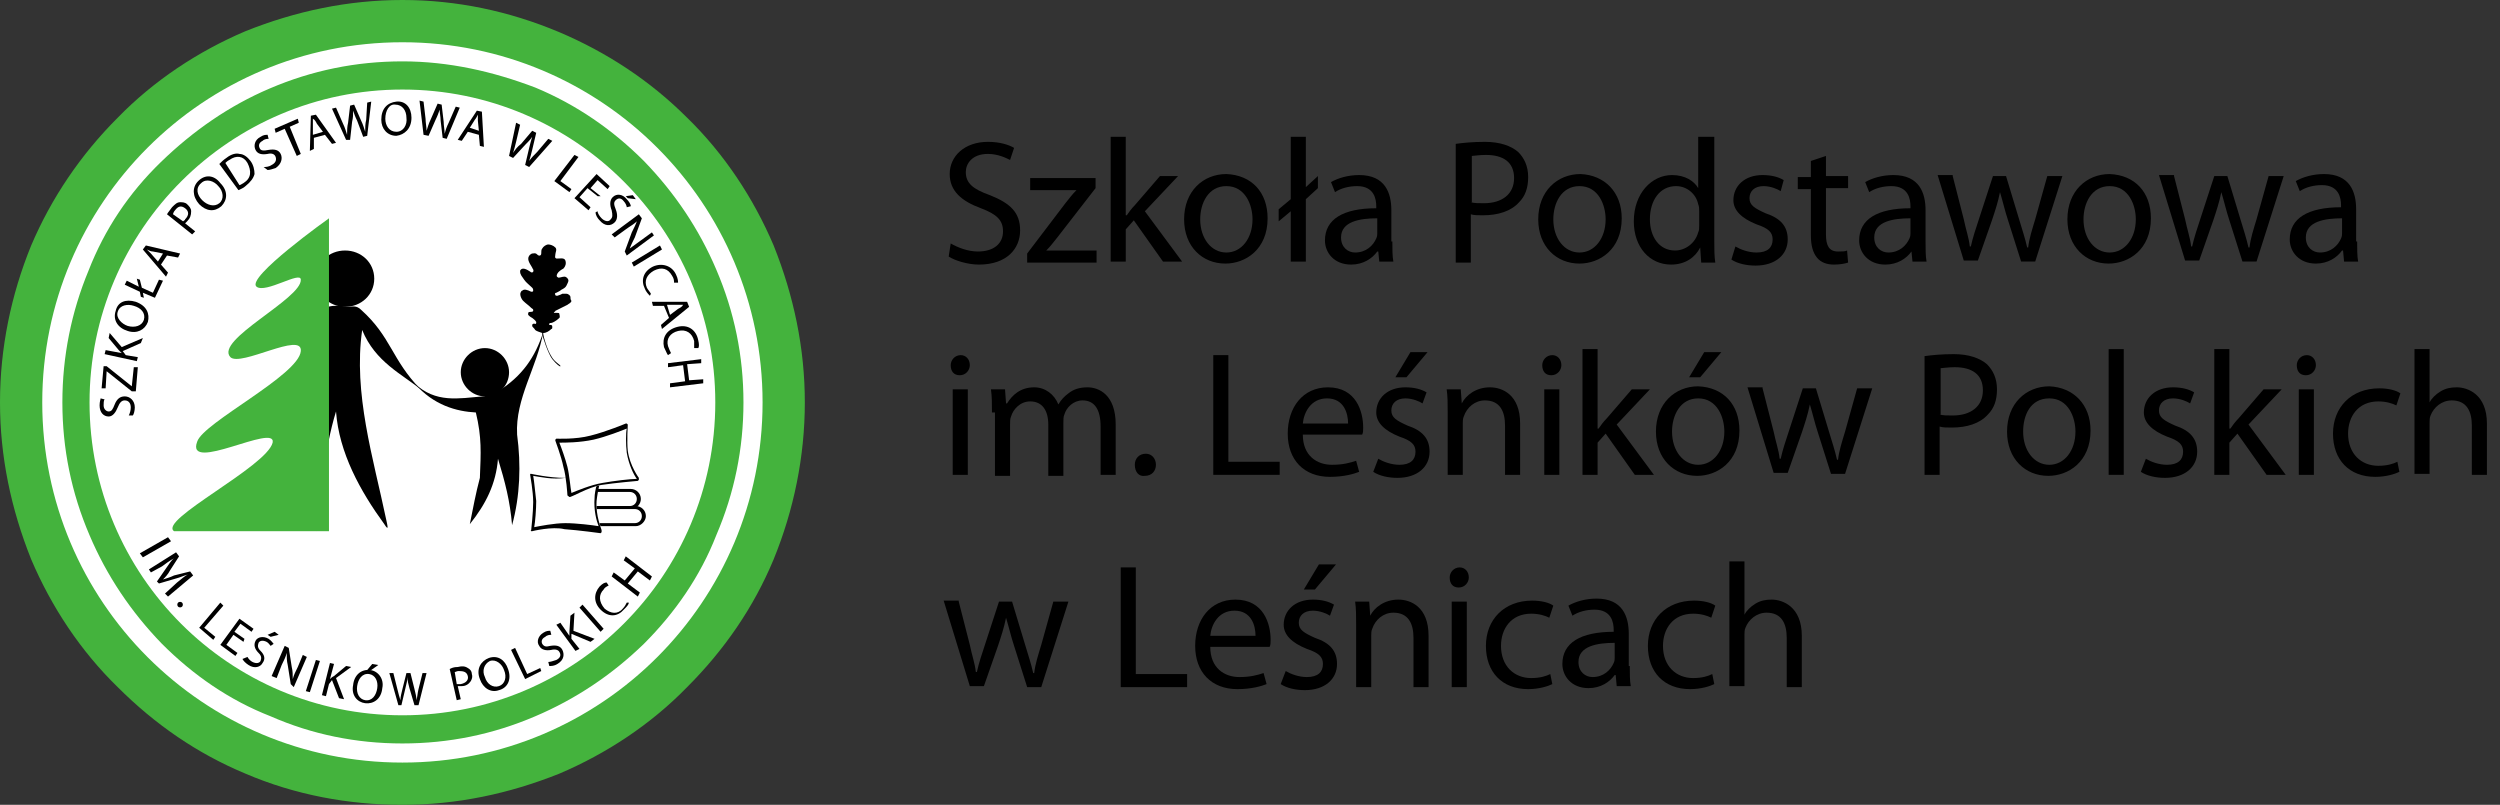 <?xml version="1.0" encoding="utf-8"?>
<!-- Generator: Adobe Illustrator 24.2.0, SVG Export Plug-In . SVG Version: 6.00 Build 0)  -->
<!DOCTYPE svg PUBLIC "-//W3C//DTD SVG 1.1//EN" "http://www.w3.org/Graphics/SVG/1.1/DTD/svg11.dtd">
<svg version="1.1" id="Warstwa_1" xmlns:x="http://ns.adobe.com/Extensibility/1.0/" xmlns:i="http://ns.adobe.com/AdobeIllustrator/10.0/" xmlns:graph="http://ns.adobe.com/Graphs/1.0/"
	 xmlns="http://www.w3.org/2000/svg" xmlns:xlink="http://www.w3.org/1999/xlink" x="0px" y="0px" width="248.5px" height="80px"
	 viewBox="0 0 248.5 80" style="enable-background:new 0 0 248.5 80;" xml:space="preserve">
<rect x="0" y="0" width="248.5" height="80" fill="#333333" stroke="none"/>
<style type="text/css">
	.st0{fill:#FFFFFF;}
	.st1{fill:#44B33D;}
	.st2{fill-rule:evenodd;clip-rule:evenodd;}
</style>
<g>
	<g>
		<path class="st0" d="M40,77.9c-10.1,0-19.7-3.9-26.8-11.1S2.1,50.1,2.1,40S6,20.4,13.2,13.2S29.9,2.1,40,2.1S59.7,6,66.8,13.2
			C74,20.4,77.9,29.9,77.9,40S74,59.7,66.8,66.8S50.1,77.9,40,77.9z"/>
	</g>
	<g>
		<path class="st1" d="M40,4.2c19.8,0,35.8,16,35.8,35.8S59.8,75.8,40,75.8S4.2,59.8,4.2,40S20.2,4.2,40,4.2 M40,0
			c-5.4,0-10.6,1.1-15.6,3.1c-4.7,2-9.1,4.9-12.7,8.6c-3.7,3.7-6.6,8-8.6,12.7C1.1,29.3,0,34.6,0,40s1.1,10.6,3.1,15.6
			c2,4.7,4.9,9.1,8.6,12.7c3.7,3.7,7.9,6.6,12.7,8.6C29.3,79,34.6,80,40,80s10.6-1.1,15.6-3.1c4.7-2,9.1-4.9,12.7-8.6
			c3.7-3.7,6.6-7.9,8.6-12.7C78.9,50.7,80,45.4,80,40s-1.1-10.6-3.1-15.6c-2-4.7-4.9-9.1-8.6-12.7C64.6,8,60.3,5.2,55.6,3.2
			C50.6,1.1,45.4,0,40,0L40,0z"/>
	</g>
</g>
<g>
	<path class="st1" d="M40,8.9c17.1,0,31.1,13.9,31.1,31.1S57.2,71.1,40,71.1S8.9,57.2,8.9,40S22.9,8.9,40,8.9 M40,6.1
		c-4.6,0-9,0.9-13.2,2.7c-4,1.7-7.6,4.2-10.8,7.3s-5.6,6.7-7.2,10.8C7.1,31,6.2,35.4,6.2,40s0.9,9,2.7,13.2c1.7,4,4.1,7.6,7.2,10.8
		c3.1,3.1,6.7,5.6,10.8,7.2C31,73,35.4,73.9,40,73.9s9-0.9,13.2-2.7c4-1.7,7.6-4.1,10.8-7.2c3.1-3.1,5.6-6.7,7.2-10.8
		c1.8-4.2,2.7-8.6,2.7-13.2s-0.9-9-2.7-13.2c-1.7-4-4.1-7.6-7.2-10.8c-3.1-3.1-6.7-5.6-10.8-7.3C49,7.1,44.6,6.1,40,6.1L40,6.1z"/>
</g>
<g>
	<g>
		<path d="M12.8,41.3c0.1-0.2,0.2-0.5,0.2-0.8c0-0.4-0.2-0.7-0.6-0.7c-0.3,0-0.5,0.2-0.7,0.7c-0.2,0.5-0.5,0.9-0.9,0.9
			c-0.5,0-0.9-0.4-0.9-1.1c0-0.4,0.1-0.6,0.1-0.7l0.4,0.1c-0.1,0.1-0.1,0.4-0.1,0.6c0,0.4,0.3,0.6,0.5,0.6c0.3,0,0.4-0.2,0.6-0.7
			c0.2-0.5,0.5-0.8,1-0.8c0.5,0,1,0.4,1,1.1c0,0.3-0.1,0.7-0.2,0.8L12.8,41.3z"/>
	</g>
	<g>
		<path d="M13.1,38.9l-2.5-2l0,0l-0.1,1.7l-0.4,0l0.2-2.2l0.3,0l2.5,2l0,0l0.2-1.9l0.4,0l-0.2,2.4L13.1,38.9z"/>
	</g>
	<g>
		<path d="M10.4,35.2l0.1-0.4l1.6,0.3l0,0c-0.1-0.1-0.2-0.2-0.3-0.3l-1-1.2l0.1-0.5l1.2,1.4l2.1-0.9L14,34.1l-1.8,0.8l0.3,0.4
			l1.2,0.2l-0.1,0.4L10.4,35.2z"/>
	</g>
	<g>
		<path d="M13.5,30c1.1,0.4,1.4,1.2,1.2,2c-0.3,0.8-1.1,1.2-2,0.9c-1-0.3-1.5-1.1-1.2-2C11.7,30,12.5,29.7,13.5,30z M12.7,32.4
			c0.7,0.2,1.4,0,1.6-0.6c0.2-0.7-0.3-1.2-1-1.4c-0.6-0.2-1.4-0.1-1.6,0.6C11.5,31.6,12.1,32.2,12.7,32.4z"/>
	</g>
	<g>
		<path d="M15.4,29.6l-1.2-0.5l0.1,0.5L14,29.5l-0.1-0.5l-1.5-0.7l0.2-0.4l1.2,0.6l-0.2-0.8l0.3,0.1l0.2,0.8l1.1,0.5l0.6-1.3
			l0.4,0.1L15.4,29.6z"/>
	</g>
	<g>
		<path d="M16,26.3l0.7,0.8l-0.2,0.4l-2.3-2.7l0.3-0.4l3.4,0.8l-0.2,0.4l-1.1-0.2L16,26.3z M16.2,25.2l-1-0.2
			c-0.2,0-0.4-0.1-0.6-0.2l0,0c0.1,0.1,0.3,0.3,0.4,0.4l0.7,0.8L16.2,25.2z"/>
	</g>
	<g>
		<path d="M16.6,21.3c0.1-0.2,0.3-0.4,0.5-0.7c0.3-0.3,0.5-0.5,0.8-0.5c0.2,0,0.5,0,0.7,0.2c0.2,0.2,0.4,0.4,0.4,0.7
			c0,0.4-0.1,0.7-0.4,1c-0.1,0.1-0.2,0.2-0.2,0.2l1,0.8l-0.3,0.3L16.6,21.3z M18.2,22c0.1-0.1,0.2-0.1,0.2-0.2
			c0.4-0.4,0.4-0.8,0-1.1c-0.4-0.3-0.7-0.2-1,0.2c-0.1,0.1-0.2,0.3-0.2,0.4L18.2,22z"/>
	</g>
	<g>
		<path d="M21.9,18.2c0.8,0.8,0.7,1.7,0.1,2.3c-0.7,0.6-1.5,0.5-2.2-0.2c-0.7-0.8-0.7-1.7-0.1-2.3C20.4,17.3,21.3,17.4,21.9,18.2z
			 M20.1,19.9c0.5,0.5,1.2,0.7,1.7,0.3c0.5-0.4,0.4-1.2-0.1-1.7c-0.4-0.5-1.2-0.8-1.7-0.3C19.4,18.7,19.6,19.4,20.1,19.9z"/>
	</g>
	<g>
		<path d="M21.8,16.3c0.2-0.2,0.4-0.4,0.7-0.6c0.5-0.4,1-0.5,1.3-0.4c0.4,0,0.8,0.3,1.1,0.7c0.3,0.4,0.4,0.9,0.4,1.3
			c-0.1,0.4-0.4,0.8-0.9,1.2c-0.2,0.2-0.5,0.3-0.7,0.4L21.8,16.3z M23.8,18.4c0.1,0,0.2-0.1,0.4-0.2c0.8-0.5,0.8-1.2,0.4-2
			c-0.4-0.7-1.1-0.8-1.8-0.3c-0.2,0.1-0.3,0.2-0.4,0.3L23.8,18.4z"/>
	</g>
	<g>
		<path d="M26.2,16.6c0.2,0,0.5,0,0.8-0.2c0.4-0.2,0.5-0.5,0.4-0.8s-0.4-0.4-0.8-0.3c-0.6,0.1-1,0-1.2-0.4c-0.2-0.4-0.1-1,0.5-1.3
			c0.3-0.2,0.5-0.2,0.7-0.2l0.1,0.4c-0.1,0-0.4,0-0.6,0.2c-0.4,0.2-0.4,0.5-0.3,0.7c0.1,0.3,0.4,0.3,0.9,0.2c0.6-0.1,1,0,1.2,0.4
			c0.2,0.4,0.1,1-0.5,1.4c-0.3,0.1-0.6,0.2-0.8,0.2L26.2,16.6z"/>
	</g>
	<g>
		<path d="M28.3,12.8l-0.9,0.4l-0.1-0.4l2.3-1l0.1,0.4l-0.9,0.4l1.1,2.7l-0.4,0.2L28.3,12.8z"/>
	</g>
	<g>
		<path d="M31.2,13.7l0,1.1L30.8,15l0.1-3.5l0.5-0.1l2,2.8L33,14.3l-0.7-0.9L31.2,13.7z M32.1,13.1l-0.6-0.8
			c-0.1-0.2-0.2-0.4-0.4-0.5l0,0c0,0.2,0,0.4,0,0.6l0,1L32.1,13.1z"/>
	</g>
	<g>
		<path d="M34.4,13.9L33,10.8l0.4-0.1l0.7,1.6c0.2,0.4,0.3,0.8,0.4,1.1l0,0c0-0.4,0-0.8,0.1-1.2l0.2-1.7l0.4-0.1l0.7,1.6
			c0.2,0.4,0.3,0.8,0.4,1.1l0,0c0-0.4,0-0.8,0.1-1.2l0.1-1.7l0.4-0.1l-0.4,3.4l-0.4,0.1L35.5,12c-0.2-0.4-0.3-0.7-0.4-1l0,0
			c0,0.4,0,0.7-0.1,1.1l-0.2,1.8L34.4,13.9z"/>
	</g>
	<g>
		<path d="M40.9,11.7c0,1.1-0.7,1.7-1.5,1.8c-0.9,0-1.5-0.7-1.5-1.6c0-1.1,0.6-1.7,1.5-1.8C40.3,10,40.9,10.7,40.9,11.7z M38.3,11.8
			c0,0.7,0.4,1.3,1.1,1.3s1.1-0.7,1-1.4c0-0.7-0.4-1.3-1.1-1.3C38.7,10.3,38.3,11,38.3,11.8z"/>
	</g>
	<g>
		<path d="M42.1,13.4L41.7,10l0.4,0.1l0.2,1.7c0,0.4,0.1,0.8,0.1,1.2l0,0c0.1-0.3,0.2-0.7,0.4-1.1l0.7-1.6l0.4,0.1l0.2,1.7
			c0,0.4,0.1,0.8,0.1,1.2l0,0c0.1-0.4,0.2-0.7,0.4-1.1l0.7-1.6l0.4,0.1l-1.3,3.1L44,13.7l-0.2-1.7c0-0.4-0.1-0.8-0.1-1.1l0,0
			c-0.1,0.3-0.2,0.6-0.4,1l-0.7,1.6L42.1,13.4z"/>
	</g>
	<g>
		<path d="M46.5,13.1L45.9,14l-0.4-0.1l1.9-2.9l0.5,0.1l0.2,3.5l-0.4-0.1l-0.1-1.1L46.5,13.1z M47.6,13l-0.1-1c0-0.2,0-0.4,0-0.6
			l0,0c-0.1,0.2-0.2,0.4-0.3,0.5l-0.5,0.8L47.6,13z"/>
	</g>
	<g>
		<path d="M50.6,15.5l0.7-3.3l0.4,0.2l-0.4,1.7c-0.1,0.4-0.2,0.8-0.3,1.1l0,0c0.2-0.3,0.4-0.6,0.8-0.9l1.1-1.3l0.4,0.2l-0.4,1.7
			c-0.1,0.4-0.2,0.8-0.3,1.1l0,0c0.2-0.3,0.5-0.6,0.8-0.9l1.1-1.3l0.4,0.2l-2.3,2.6l-0.4-0.2l0.4-1.7c0.1-0.4,0.2-0.8,0.3-1.1l0,0
			c-0.2,0.3-0.4,0.5-0.7,0.8L51,15.7L50.6,15.5z"/>
	</g>
	<g>
		<path d="M57.1,15.4l0.4,0.2L55.7,18l1.1,0.8l-0.2,0.3L55.1,18L57.1,15.4z"/>
	</g>
	<g>
		<path d="M59.4,19.5l-1-0.8l-0.8,0.9l1.1,1l-0.2,0.3l-1.4-1.2l2.2-2.4l1.3,1.2l-0.2,0.3l-1-0.9l-0.7,0.8l1,0.8L59.4,19.5z"/>
	</g>
	<g>
		<path d="M59.4,21c0,0.2,0.2,0.5,0.4,0.7c0.3,0.3,0.7,0.4,0.9,0.1c0.2-0.2,0.2-0.4,0.1-0.9c-0.2-0.5-0.2-1,0.1-1.3
			c0.4-0.4,1-0.3,1.4,0.2c0.2,0.2,0.4,0.5,0.4,0.7l-0.4,0.1c0-0.1-0.1-0.4-0.3-0.6c-0.3-0.4-0.6-0.3-0.8-0.1c-0.2,0.2-0.2,0.4,0,0.9
			c0.2,0.5,0.2,1-0.1,1.3c-0.4,0.4-1,0.4-1.5-0.2c-0.2-0.2-0.4-0.5-0.4-0.8L59.4,21z M63.2,19.8l-0.8-0.1l-0.2-0.2l0.7-0.1
			L63.2,19.8z"/>
	</g>
	<g>
		<path d="M60.8,23.3l2.7-2l0.3,0.4l-0.7,1.9c-0.2,0.4-0.4,0.8-0.5,1.1l0,0c0.4-0.3,0.7-0.5,1.1-0.8l1.1-0.8l0.2,0.3l-2.7,2
			l-0.2-0.4l0.7-1.9c0.2-0.4,0.4-0.8,0.5-1.1l0,0c-0.3,0.3-0.7,0.5-1.1,0.8l-1.1,0.8L60.8,23.3z"/>
	</g>
	<g>
		<path d="M65.8,24.8L63,26.5l-0.2-0.4l2.8-1.7L65.8,24.8z"/>
	</g>
	<g>
		<path d="M64.6,29.4c-0.1-0.1-0.4-0.4-0.5-0.7c-0.4-0.8-0.2-1.7,0.8-2.2c0.9-0.4,1.9-0.1,2.3,0.8c0.2,0.4,0.2,0.7,0.2,0.8L67,28.1
			c0-0.2,0-0.4-0.2-0.7c-0.4-0.7-1-0.9-1.8-0.5c-0.7,0.4-1,1-0.7,1.7c0.1,0.2,0.3,0.4,0.4,0.6L64.6,29.4z"/>
	</g>
	<g>
		<path d="M66,30.4l-1.1,0L64.8,30l3.5,0l0.2,0.5l-2.7,2.2l-0.1-0.4l0.8-0.7L66,30.4z M66.6,31.3l0.8-0.6c0.2-0.1,0.4-0.2,0.5-0.4
			l0,0c-0.2,0-0.4,0-0.6,0h-1L66.6,31.3z"/>
	</g>
	<g>
		<path d="M66.4,35.3c-0.1-0.1-0.2-0.4-0.4-0.8c-0.2-0.9,0.2-1.7,1.3-2s1.9,0.3,2.1,1.3c0.1,0.4,0.1,0.7,0,0.8l-0.4,0
			c0-0.2,0-0.4,0-0.7c-0.2-0.8-0.8-1.2-1.6-1c-0.8,0.2-1.2,0.8-1,1.5c0.1,0.3,0.2,0.5,0.3,0.7L66.4,35.3z"/>
	</g>
	<g>
		<path d="M69.7,36.1l-1.4,0.1l0.2,1.6l1.4-0.1l0,0.4l-3.3,0.4l0-0.4l1.5-0.2l-0.2-1.6l-1.5,0.2l0-0.4l3.3-0.4L69.7,36.1z"/>
	</g>
</g>
<g>
	<g>
		<path d="M17,53.8l-2.8,1.6L13.9,55l2.8-1.6L17,53.8z"/>
	</g>
	<g>
		<path d="M17.6,57.9c0.4-0.3,0.8-0.7,1.1-0.8l0,0c-0.4,0.1-0.8,0.3-1.2,0.4L15.8,58l-0.2-0.2l0.9-1.3c0.3-0.4,0.5-0.8,0.8-1l0,0
			c-0.4,0.2-0.8,0.5-1.2,0.8L15,56.9l-0.2-0.3l2.7-1.7l0.3,0.4l-0.9,1.4c-0.2,0.4-0.5,0.7-0.7,0.9l0,0c0.3-0.1,0.7-0.2,1.1-0.4
			l1.6-0.4l0.3,0.4l-2.5,2.1L16.4,59L17.6,57.9z"/>
	</g>
	<g>
		<path d="M17.7,59.9c0.1-0.1,0.3-0.1,0.4,0c0.1,0.1,0.1,0.3,0,0.4c-0.1,0.1-0.3,0.1-0.4,0C17.6,60.2,17.6,60,17.7,59.9z"/>
	</g>
	<g>
		<path d="M21.9,59.9l0.3,0.3l-1.9,2.2l1.1,0.9l-0.2,0.3l-1.4-1.2L21.9,59.9z"/>
	</g>
	<g>
		<path d="M24.2,63.8l-1-0.7l-0.7,1l1.1,0.8l-0.2,0.3l-1.5-1.1l1.9-2.6l1.4,1L25,62.8L23.9,62l-0.6,0.8l1,0.7L24.2,63.8z"/>
	</g>
	<g>
		<path d="M24.6,65.3c0.1,0.2,0.3,0.4,0.5,0.5c0.4,0.2,0.7,0.1,0.8-0.1c0.1-0.3,0.1-0.5-0.2-0.8c-0.4-0.4-0.5-0.8-0.3-1.2
			c0.2-0.4,0.8-0.5,1.3-0.2c0.3,0.2,0.4,0.4,0.5,0.5l-0.3,0.2c-0.1-0.1-0.2-0.3-0.4-0.4c-0.4-0.2-0.7-0.1-0.8,0.1
			c-0.1,0.3-0.1,0.5,0.2,0.8c0.4,0.4,0.5,0.8,0.2,1.2c-0.2,0.4-0.8,0.6-1.4,0.2c-0.3-0.2-0.5-0.4-0.6-0.6L24.6,65.3z M27.7,63.1
			l-0.8,0.2l-0.3-0.2l0.7-0.3L27.7,63.1z"/>
	</g>
	<g>
		<path d="M27,67.2l1.3-3l0.4,0.2l0.3,1.9c0.1,0.4,0.1,0.8,0.1,1.2l0,0c0.1-0.4,0.3-0.8,0.5-1.2l0.5-1.2l0.4,0.2l-1.3,3L28.9,68
			l-0.3-1.9c-0.1-0.4-0.1-0.8-0.1-1.2l0,0c-0.1,0.4-0.3,0.8-0.5,1.2l-0.5,1.3L27,67.2z"/>
	</g>
	<g>
		<path d="M31.8,65.7l-1,3.1l-0.4-0.1l1-3.1L31.8,65.7z"/>
	</g>
	<g>
		<path d="M32.8,65.9l0.4,0.1l-0.4,1.5l0,0c0.1-0.1,0.2-0.2,0.4-0.3l1.2-1l0.5,0.1l-1.5,1.1l0.8,2.1l-0.5-0.1l-0.7-1.8L32.7,68
			l-0.3,1.2L32,69.1L32.8,65.9z"/>
	</g>
	<g>
		<path d="M38,68.4c-0.1,1.1-0.9,1.6-1.7,1.5c-0.8-0.1-1.4-0.8-1.2-1.8c0.1-1,0.8-1.6,1.7-1.5C37.6,66.7,38.2,67.5,38,68.4z
			 M35.5,68.2c-0.1,0.7,0.2,1.3,0.8,1.4c0.7,0.1,1.1-0.5,1.2-1.2c0.1-0.7-0.2-1.3-0.8-1.4C36,66.9,35.6,67.5,35.5,68.2z M37.6,66.1
			l-0.7,0.5l-0.4,0L37,66L37.6,66.1z"/>
	</g>
	<g>
		<path d="M39.6,70.1l-0.9-3.2h0.4l0.4,1.6c0.1,0.4,0.2,0.8,0.3,1.1l0,0c0-0.3,0.1-0.7,0.2-1.1l0.4-1.6h0.4l0.4,1.6
			c0.1,0.4,0.2,0.8,0.2,1.1l0,0c0.1-0.4,0.1-0.7,0.2-1.1l0.4-1.6h0.4l-0.8,3.2h-0.4l-0.5-1.7c-0.1-0.4-0.2-0.7-0.2-1.1l0,0
			c0,0.3-0.1,0.7-0.2,1.1l-0.4,1.7L39.6,70.1z"/>
	</g>
	<g>
		<path d="M44.7,66.5c0.2-0.1,0.4-0.2,0.8-0.2c0.4-0.1,0.7-0.1,1,0.1c0.2,0.1,0.4,0.3,0.4,0.6c0.1,0.3,0,0.5-0.1,0.7
			c-0.2,0.3-0.5,0.5-0.9,0.5c-0.1,0-0.2,0-0.4,0l0.3,1.3l-0.4,0.1L44.7,66.5z M45.4,68c0.1,0,0.2,0,0.4,0c0.5-0.1,0.8-0.4,0.7-0.8
			c-0.1-0.4-0.4-0.5-0.9-0.5c-0.2,0-0.3,0.1-0.4,0.1L45.4,68z"/>
	</g>
	<g>
		<path d="M50.5,66.5c0.4,1.1-0.1,1.9-0.9,2.1c-0.8,0.3-1.6-0.2-1.9-1.1c-0.4-1,0.1-1.8,0.9-2.1C49.5,65.1,50.2,65.6,50.5,66.5z
			 M48.2,67.3c0.2,0.7,0.8,1.1,1.4,0.9c0.6-0.2,0.8-0.9,0.5-1.6c-0.2-0.6-0.8-1.1-1.4-0.9C48.1,66,47.9,66.7,48.2,67.3z"/>
	</g>
	<g>
		<path d="M50.8,64.6l0.4-0.2l1.2,2.6l1.3-0.6l0.1,0.3l-1.6,0.8L50.8,64.6z"/>
	</g>
	<g>
		<path d="M54.5,65.8c0.2,0,0.5-0.1,0.8-0.2c0.4-0.2,0.5-0.5,0.3-0.8c-0.1-0.2-0.4-0.3-0.8-0.2c-0.5,0.1-1,0-1.2-0.4
			c-0.3-0.4-0.1-1,0.4-1.3c0.3-0.2,0.5-0.2,0.7-0.2l0.1,0.4c-0.1,0-0.4,0-0.6,0.2c-0.4,0.2-0.4,0.5-0.3,0.7c0.2,0.3,0.4,0.3,0.8,0.2
			c0.6-0.1,1,0,1.2,0.4c0.2,0.4,0.2,1-0.5,1.4c-0.3,0.2-0.6,0.2-0.8,0.2L54.5,65.8z"/>
	</g>
	<g>
		<path d="M55.3,62.1l0.4-0.2l0.9,1.3l0,0c0-0.1,0-0.3,0-0.4l0.1-1.6l0.4-0.3l-0.1,1.8l2.1,0.8l-0.4,0.3L56.8,63l0,0.5l0.8,1
			l-0.4,0.2L55.3,62.1z"/>
	</g>
	<g>
		<path d="M57.9,60.1l2.1,2.4l-0.3,0.3l-2.1-2.4L57.9,60.1z"/>
	</g>
	<g>
		<path d="M62.5,59.9c0,0.2-0.2,0.4-0.5,0.7c-0.6,0.7-1.5,0.8-2.3,0C59,59.9,59,59,59.6,58.3c0.3-0.3,0.5-0.4,0.7-0.4l0.2,0.3
			c-0.2,0.1-0.4,0.2-0.5,0.4c-0.5,0.5-0.5,1.2,0.1,1.9c0.6,0.5,1.3,0.6,1.8,0c0.2-0.2,0.3-0.4,0.4-0.6L62.5,59.9z"/>
	</g>
	<g>
		<path d="M61,56.9l1.1,0.8l1-1.2l-1.1-0.8l0.2-0.4l2.6,2l-0.2,0.4l-1.2-0.9l-1,1.2l1.2,0.9l-0.2,0.4l-2.6-2L61,56.9z"/>
	</g>
</g>
<g>
	<path class="st2" d="M37.2,27.7c0,1.6-1.3,2.8-2.9,2.8c-1.6,0-2.9-1.3-2.9-2.8c0-1.6,1.3-2.8,2.9-2.8
		C35.9,24.9,37.2,26.1,37.2,27.7L37.2,27.7z"/>
</g>
<g>
	<path d="M35.9,30.8c3,2.7,3,4.9,5.9,7.9C40,37.2,37.3,36,36,32.8c-0.9,6.3,1.1,12.7,2.4,18.9c0.1,0.5,0.3,1.2-0.2,0.4
		c-2.4-3.3-4.5-7.1-4.8-11.2c-1.2,3.9-1.4,7.8-1.9,11.9c-1.2-4.4-1.6-9.1-1-13.6c0.4-1.9,1.1-3.7,0.7-5.6c-0.5-0.4-2.7-0.1-0.4-2.2
		c1-0.9,2.4-1.2,3.7-0.9C35,30.5,35.4,30.3,35.9,30.8L35.9,30.8z"/>
</g>
<g>
	<path class="st2" d="M45.8,37c0,1.3,1.1,2.4,2.4,2.4c1.4,0,2.4-1.1,2.4-2.4s-1.1-2.4-2.4-2.4C46.9,34.6,45.8,35.7,45.8,37L45.8,37z
		"/>
</g>
<g>
	<path d="M48,39.4c-2.4,0.2-4.7,0.7-6.8-1.3c1.9,2.2,4.2,2.8,6.1,2.9c0.6,2.5,0.5,4,0.4,6.5c-0.4,1.5-0.7,3.1-1,4.6
		c1.6-2,2.6-4,2.8-6.5c0.7,2.3,1.2,4.2,1.4,6.6c0.8-2.9,0.9-6,0.5-9c-0.2-3.6,2-6.7,2.6-10.2c-0.8,2.5-2.1,4.4-4.5,5.9
		C49.1,39.1,48.3,39.4,48,39.4L48,39.4z"/>
</g>
<g>
	<path class="st1" d="M17.3,52.8c2.6,0,15.4,0,15.4,0V21.7c0,0-8.3,5.9-7.2,6.8c0.9,0.7,4.4-1.6,4.4-0.7c0.1,1.9-8.6,6-7,7.7
		c1,1,7.2-2.6,7-0.6c-0.2,2.4-9.7,7.1-10.3,9c-1.2,3.2,7.9-1.9,7.5,0.1C26.5,46.4,15.7,51.7,17.3,52.8z"/>
</g>
<g>
	<path d="M56.7,29.5c0-0.1-0.2-0.3-0.4-0.3s-0.4,0-0.4,0c-0.2,0.1-0.2,0.1-0.5,0.2c-0.1,0-0.2,0-0.2-0.1c-0.1-0.1,0-0.2,0.1-0.2
		c0.2-0.1,0.4-0.2,0.5-0.3c0.2-0.1,0.4-0.2,0.5-0.4s0.2-0.4,0.2-0.5c0-0.2-0.2-0.4-0.4-0.4c-0.2,0-0.4,0.1-0.6,0.1
		c-0.2-0.1-0.2-0.2-0.1-0.4c0.1-0.2,0.4-0.4,0.6-0.5c0.2-0.2,0.3-0.5,0.2-0.8c-0.1-0.3-0.5-0.2-0.8-0.2c0,0-0.1,0-0.1,0
		c-0.2-0.1-0.1-0.2-0.1-0.4c0-0.2,0.2-0.5,0-0.7c-0.2-0.2-0.5-0.3-0.7-0.3c-0.2,0-0.5,0.2-0.6,0.4c-0.1,0.1-0.1,0.3-0.1,0.5
		c0,0.2-0.2,0.3-0.4,0.1s-0.3-0.1-0.5-0.1c-0.1,0-0.1,0.1-0.2,0.1c-0.4,0.4-0.1,0.8,0.2,1.3c0,0.1,0.1,0.1,0.1,0.2
		c0.1,0.2-0.1,0.4-0.3,0.2c-0.3-0.2-0.8-0.5-1-0.1c0,0,0,0.1,0,0.1c0,0.3,0.2,0.5,0.4,0.8c0.2,0.3,0.5,0.5,0.8,0.8
		c0.1,0.1,0.1,0.2,0.1,0.3c0,0.1-0.1,0.1-0.2,0.1c-0.4-0.2-0.7-0.3-0.9-0.1c0,0-0.1,0-0.1,0.1c-0.2,0.2,0,0.7,0.2,0.9
		c0.3,0.3,0.5,0.4,0.8,0.7c0.1,0.1,0.2,0.1,0.2,0.2c0,0,0,0.1,0,0.1c-0.1,0.2-0.4,0-0.5,0.2c0,0.1,0,0.1,0,0.2
		c0.1,0.1,0.2,0.2,0.4,0.3c0.1,0.1,0.3,0.2,0.4,0.4c0,0,0,0.1,0,0.1c0,0.1-0.1,0.1-0.1,0.1c-0.1,0-0.1-0.1-0.2,0
		c-0.1,0-0.1,0.1-0.1,0.2c0,0.1,0.2,0.2,0.3,0.4c0.1,0.1,0.4,0.2,0.7,0.3c0,0,0,0.1,0,0.1c0,0.2,0.6,2,1,2.5
		c0.4,0.5,0.8,0.8,0.8,0.7c0.1-0.1-0.6-0.4-0.9-1c-0.4-0.6-0.8-2-0.8-2.2c0,0,0,0,0-0.1l0,0l0,0c0.3,0,0.6-0.2,0.8-0.4
		c0.1,0,0.1-0.1,0.1-0.2c0-0.2-0.1-0.2-0.2-0.2c0,0-0.2,0-0.1-0.1c0-0.1,0.1-0.1,0.2-0.1c0.1,0,0.5-0.2,0.8-0.5c0.1-0.1,0-0.3,0-0.4
		c0-0.1-0.1-0.1-0.2-0.1s-0.1,0-0.2,0c0,0,0,0-0.1,0c0,0-0.1-0.1,0-0.1s0.1-0.1,0.1-0.1c0.4-0.2,0.8-0.4,1.2-0.6
		c0.1-0.1,0.4-0.2,0.4-0.4C56.7,29.8,56.7,29.6,56.7,29.5z"/>
</g>
<g>
	<path class="st0" d="M62.7,50.4h-4.4c-0.5,0-0.8-0.4-0.8-0.8l0,0c0-0.5,0.4-0.8,0.8-0.8h4.4c0.5,0,0.8,0.4,0.8,0.8l0,0
		C63.5,50,63.2,50.4,62.7,50.4z"/>
	<path d="M62.7,50.6h-4.4c-0.5,0-1-0.4-1-1c0-0.5,0.4-1,1-1h4.4c0.5,0,1,0.4,1,1C63.7,50.1,63.3,50.6,62.7,50.6z M58.2,48.9
		c-0.4,0-0.7,0.3-0.7,0.7s0.3,0.7,0.7,0.7h4.4c0.4,0,0.7-0.3,0.7-0.7s-0.3-0.7-0.7-0.7H58.2z"/>
</g>
<g>
	<path class="st0" d="M63.2,52.2h-4.4c-0.5,0-0.8-0.4-0.8-0.8l0,0c0-0.5,0.4-0.8,0.8-0.8h4.4c0.5,0,0.8,0.4,0.8,0.8l0,0
		C64,51.7,63.6,52.2,63.2,52.2z"/>
	<path d="M63.2,52.3h-4.4c-0.5,0-1-0.4-1-1c0-0.6,0.4-1,1-1h4.4c0.5,0,1,0.4,1,1C64.2,51.8,63.7,52.3,63.2,52.3z M58.7,50.6
		c-0.4,0-0.7,0.3-0.7,0.7c0,0.4,0.3,0.7,0.7,0.7h4.4c0.4,0,0.7-0.3,0.7-0.7c0-0.4-0.3-0.7-0.7-0.7H58.7z"/>
</g>
<g>
	<path class="st0" d="M59.8,52.6c0,0-2.2-0.3-3.6-0.4c-1.4,0-3.3,0.4-3.3,0.4s0.2-1.8,0.2-2.8c0-1.1-0.3-2.7-0.3-2.7
		s1.8,0.5,3.4,0.4c1.6-0.1,3.6-0.4,3.6-0.4s-0.5,1.6-0.5,2.6C59.2,51.2,59.8,52.6,59.8,52.6z"/>
	<path d="M52.9,52.8c0,0-0.1,0-0.1,0c0,0-0.1-0.1,0-0.1c0,0,0.2-1.8,0.2-2.8c0-1-0.3-2.7-0.3-2.7c0-0.1,0-0.1,0-0.1s0.1,0,0.1,0
		s1.8,0.4,3.3,0.4c1.6-0.1,3.6-0.4,3.6-0.4c0.1,0,0.1,0,0.1,0s0,0.1,0,0.1c0,0-0.4,1.6-0.5,2.6c-0.1,1.5,0.5,2.8,0.5,2.9
		c0,0.1,0,0.1,0,0.2c0,0-0.1,0.1-0.1,0.1s-2.2-0.3-3.6-0.4C54.9,52.3,52.9,52.8,52.9,52.8C52.9,52.8,52.9,52.8,52.9,52.8z M53,47.3
		c0.1,0.5,0.2,1.7,0.3,2.5c0,0.8-0.1,2.1-0.2,2.6c0.5-0.1,2-0.4,3.1-0.4c1.1,0,2.7,0.2,3.3,0.3c-0.2-0.5-0.5-1.6-0.4-2.8
		c0-0.8,0.4-1.9,0.5-2.4c-0.6,0.1-2.1,0.3-3.4,0.4C55,47.7,53.6,47.4,53,47.3z"/>
</g>
<g>
	<path class="st0" d="M63.5,47.8c0,0-2.3,0.2-3.6,0.4c-1.4,0.2-3.2,1.1-3.2,1.1s-0.1-1.8-0.4-2.8c-0.2-1-0.9-2.6-0.9-2.6
		s1.9,0.1,3.5-0.3c1.6-0.4,3.5-1.2,3.5-1.2s-0.1,1.7,0,2.7C62.6,46.5,63.5,47.8,63.5,47.8z"/>
	<path d="M56.6,49.4C56.6,49.4,56.5,49.4,56.6,49.4c-0.1-0.1-0.2-0.1-0.2-0.2c0,0-0.1-1.8-0.4-2.8c-0.2-1-0.8-2.6-0.8-2.6
		c0,0,0-0.1,0-0.1s0.1-0.1,0.1-0.1c0,0,1.9,0.1,3.4-0.3c1.6-0.4,3.5-1.2,3.5-1.2c0,0,0.1,0,0.1,0s0.1,0.1,0.1,0.1c0,0-0.1,1.7,0,2.6
		c0.2,1.5,1.1,2.7,1.1,2.7c0,0,0,0.1,0,0.2c0,0-0.1,0.1-0.1,0.1c0,0-2.3,0.2-3.6,0.4S56.7,49.5,56.6,49.4
		C56.7,49.4,56.6,49.4,56.6,49.4z M55.6,44c0.2,0.5,0.6,1.6,0.8,2.4c0.2,0.8,0.3,2.1,0.4,2.6c0.5-0.2,1.9-0.8,3.1-1
		c1.1-0.2,2.8-0.4,3.4-0.4c-0.3-0.4-0.8-1.4-1-2.6c-0.1-0.8-0.1-2,0-2.4c-0.5,0.2-2,0.8-3.3,1.1C57.6,44,56.2,44,55.6,44z"/>
</g>
<g>
	<path d="M94.5,24.2c0.7,0.4,1.7,0.8,2.7,0.8c1.6,0,2.5-0.8,2.5-2c0-1.1-0.6-1.7-2.2-2.3c-1.9-0.7-3.1-1.7-3.1-3.4
		c0-1.8,1.5-3.2,3.8-3.2c1.2,0,2.1,0.3,2.6,0.6l-0.4,1.2c-0.4-0.2-1.2-0.6-2.2-0.6c-1.6,0-2.2,1-2.2,1.8c0,1.1,0.7,1.7,2.4,2.3
		c2,0.8,3,1.7,3,3.5c0,1.8-1.3,3.4-4.1,3.4c-1.1,0-2.4-0.4-3-0.8L94.5,24.2z"/>
	<path d="M102.1,25.2l3.8-5c0.4-0.5,0.7-0.9,1.1-1.3v0h-4.6v-1.2h6.5v1l-3.8,4.9c-0.4,0.5-0.7,0.9-1.1,1.3v0h5v1.2h-6.9V25.2z"/>
	<path d="M112,21.4L112,21.4c0.2-0.3,0.5-0.7,0.8-1l2.5-2.9h1.8l-3.3,3.5l3.7,5h-1.9l-2.9-4.1l-0.8,0.9v3.2h-1.5V13.6h1.5V21.4z"/>
	<path d="M126,21.7c0,3.1-2.2,4.5-4.2,4.5c-2.3,0-4.1-1.7-4.1-4.4c0-2.8,1.9-4.5,4.2-4.5C124.4,17.4,126,19.1,126,21.7z M119.3,21.8
		c0,1.9,1.1,3.3,2.6,3.3c1.5,0,2.6-1.4,2.6-3.3c0-1.4-0.7-3.3-2.6-3.3C120.1,18.5,119.3,20.2,119.3,21.8z"/>
	<path d="M128.3,26.1V21l-1.2,1v-1.2l1.2-1v-6.2h1.5v5l1.2-1.1v1.2l-1.2,1.1v6.2H128.3z"/>
	<path d="M138.4,24c0,0.7,0,1.5,0.1,2h-1.4L137,25h-0.1c-0.5,0.7-1.4,1.3-2.6,1.3c-1.7,0-2.6-1.2-2.6-2.4c0-2.1,1.8-3.2,5.1-3.2
		v-0.2c0-0.7-0.2-2-1.9-2c-0.8,0-1.6,0.2-2.2,0.6l-0.4-1c0.7-0.4,1.7-0.7,2.8-0.7c2.6,0,3.2,1.8,3.2,3.5V24z M136.9,21.7
		c-1.7,0-3.6,0.3-3.6,1.9c0,1,0.7,1.5,1.4,1.5c1.1,0,1.8-0.7,2.1-1.4c0.1-0.2,0.1-0.4,0.1-0.5V21.7z"/>
	<path d="M144.7,14.3c0.7-0.1,1.7-0.2,2.9-0.2c1.5,0,2.6,0.4,3.3,1c0.6,0.6,1,1.4,1,2.5c0,1.1-0.3,1.9-0.9,2.5
		c-0.8,0.9-2.1,1.3-3.6,1.3c-0.5,0-0.9,0-1.2-0.1v4.8h-1.5V14.3z M146.2,20.1c0.3,0.1,0.8,0.1,1.3,0.1c1.8,0,3-0.9,3-2.5
		c0-1.6-1.1-2.3-2.8-2.3c-0.7,0-1.2,0.1-1.4,0.1V20.1z"/>
	<path d="M161.2,21.7c0,3.1-2.2,4.5-4.2,4.5c-2.3,0-4.1-1.7-4.1-4.4c0-2.8,1.9-4.5,4.2-4.5C159.5,17.4,161.2,19.1,161.2,21.7z
		 M154.4,21.8c0,1.9,1.1,3.3,2.6,3.3c1.5,0,2.6-1.4,2.6-3.3c0-1.4-0.7-3.3-2.6-3.3C155.2,18.5,154.4,20.2,154.4,21.8z"/>
	<path d="M170.4,13.6v10.3c0,0.8,0,1.6,0.1,2.2h-1.4l-0.1-1.5H169c-0.5,1-1.5,1.7-2.9,1.7c-2.1,0-3.7-1.7-3.7-4.3
		c0-2.8,1.8-4.6,3.8-4.6c1.3,0,2.2,0.6,2.6,1.3h0v-5.1H170.4z M168.9,21c0-0.2,0-0.5-0.1-0.7c-0.2-1-1.1-1.8-2.2-1.8
		c-1.6,0-2.6,1.4-2.6,3.3c0,1.7,0.9,3.1,2.5,3.1c1,0,2-0.7,2.3-1.8c0.1-0.2,0.1-0.4,0.1-0.7V21z"/>
	<path d="M172.5,24.5c0.5,0.3,1.3,0.6,2.1,0.6c1.1,0,1.6-0.5,1.6-1.3c0-0.7-0.4-1.1-1.6-1.5c-1.5-0.6-2.3-1.4-2.3-2.4
		c0-1.4,1.1-2.5,2.9-2.5c0.9,0,1.6,0.2,2.1,0.5L177,19c-0.3-0.2-1-0.5-1.7-0.5c-0.9,0-1.4,0.5-1.4,1.2c0,0.7,0.5,1,1.6,1.5
		c1.5,0.5,2.2,1.3,2.2,2.6c0,1.5-1.2,2.6-3.2,2.6c-0.9,0-1.8-0.2-2.4-0.6L172.5,24.5z"/>
	<path d="M181.5,15.5v2h2.2v1.2h-2.2v4.6c0,1.1,0.3,1.7,1.2,1.7c0.4,0,0.7,0,0.9-0.1l0.1,1.2c-0.3,0.1-0.8,0.2-1.4,0.2
		c-0.7,0-1.3-0.2-1.7-0.7c-0.4-0.5-0.6-1.2-0.6-2.2v-4.6h-1.3v-1.2h1.3V16L181.5,15.5z"/>
	<path d="M191.4,24c0,0.7,0,1.5,0.1,2h-1.4L190,25H190c-0.5,0.7-1.4,1.3-2.6,1.3c-1.7,0-2.6-1.2-2.6-2.4c0-2.1,1.8-3.2,5.1-3.2v-0.2
		c0-0.7-0.2-2-1.9-2c-0.8,0-1.6,0.2-2.2,0.6l-0.4-1c0.7-0.4,1.7-0.7,2.8-0.7c2.6,0,3.2,1.8,3.2,3.5V24z M189.9,21.7
		c-1.7,0-3.6,0.3-3.6,1.9c0,1,0.7,1.5,1.4,1.5c1.1,0,1.8-0.7,2.1-1.4c0.1-0.2,0.1-0.4,0.1-0.5V21.7z"/>
	<path d="M194.1,17.5l1.1,4.3c0.2,1,0.5,1.8,0.6,2.7h0.1c0.2-0.9,0.5-1.8,0.8-2.7l1.4-4.3h1.3l1.3,4.3c0.3,1,0.6,1.9,0.8,2.8h0.1
		c0.1-0.9,0.4-1.8,0.7-2.8l1.2-4.3h1.5l-2.7,8.5h-1.4l-1.3-4.1c-0.3-0.9-0.5-1.8-0.8-2.8h0c-0.2,1-0.5,1.9-0.8,2.8l-1.4,4h-1.4
		l-2.6-8.5H194.1z"/>
	<path d="M213.8,21.7c0,3.1-2.2,4.5-4.2,4.5c-2.3,0-4.1-1.7-4.1-4.4c0-2.8,1.9-4.5,4.2-4.5C212.2,17.4,213.8,19.1,213.8,21.7z
		 M207.1,21.8c0,1.9,1.1,3.3,2.6,3.3c1.5,0,2.6-1.4,2.6-3.3c0-1.4-0.7-3.3-2.6-3.3C207.9,18.5,207.1,20.2,207.1,21.8z"/>
	<path d="M216.1,17.5l1.1,4.3c0.2,1,0.5,1.8,0.6,2.7h0.1c0.2-0.9,0.5-1.8,0.8-2.7l1.4-4.3h1.3l1.3,4.3c0.3,1,0.6,1.9,0.8,2.8h0.1
		c0.1-0.9,0.4-1.8,0.7-2.8l1.2-4.3h1.5l-2.7,8.5h-1.4l-1.3-4.1c-0.3-0.9-0.5-1.8-0.8-2.8h0c-0.2,1-0.5,1.9-0.8,2.8l-1.4,4h-1.4
		l-2.6-8.5H216.1z"/>
	<path d="M234.3,24c0,0.7,0,1.5,0.1,2H233l-0.1-1.1h-0.1c-0.5,0.7-1.4,1.3-2.6,1.3c-1.7,0-2.6-1.2-2.6-2.4c0-2.1,1.8-3.2,5.1-3.2
		v-0.2c0-0.7-0.2-2-1.9-2c-0.8,0-1.6,0.2-2.2,0.6l-0.4-1c0.7-0.4,1.7-0.7,2.8-0.7c2.6,0,3.2,1.8,3.2,3.5V24z M232.8,21.7
		c-1.7,0-3.6,0.3-3.6,1.9c0,1,0.7,1.5,1.4,1.5c1.1,0,1.8-0.7,2.1-1.4c0.1-0.2,0.1-0.4,0.1-0.5V21.7z"/>
	<path d="M96.4,36.3c0,0.5-0.4,1-1,1c-0.6,0-0.9-0.4-0.9-1c0-0.5,0.4-1,1-1C96,35.3,96.4,35.7,96.4,36.3z M94.7,47.2v-8.5h1.5v8.5
		H94.7z"/>
	<path d="M98.6,41c0-0.9,0-1.6-0.1-2.3h1.4l0.1,1.4h0.1c0.5-0.8,1.3-1.6,2.7-1.6c1.1,0,2,0.7,2.4,1.7h0c0.3-0.5,0.6-0.8,1-1.1
		c0.5-0.4,1.1-0.6,1.9-0.6c1.1,0,2.8,0.7,2.8,3.7v5h-1.5v-4.8c0-1.7-0.6-2.6-1.8-2.6c-0.9,0-1.6,0.7-1.8,1.4
		c-0.1,0.2-0.1,0.5-0.1,0.8v5.3h-1.5v-5.1c0-1.4-0.6-2.3-1.8-2.3c-1,0-1.7,0.8-1.9,1.5c-0.1,0.2-0.1,0.5-0.1,0.8v5.1h-1.5V41z"/>
	<path d="M112.8,46.2c0-0.6,0.4-1.1,1.1-1.1c0.6,0,1,0.5,1,1.1c0,0.6-0.4,1.1-1.1,1.1C113.2,47.4,112.8,46.9,112.8,46.2z"/>
	<path d="M120.6,35.3h1.5v10.6h5.1v1.3h-6.6V35.3z"/>
	<path d="M129.5,43.2c0,2.1,1.4,3,2.9,3c1.1,0,1.8-0.2,2.4-0.4l0.3,1.1c-0.5,0.2-1.5,0.5-2.9,0.5c-2.6,0-4.2-1.7-4.2-4.3
		c0-2.6,1.5-4.6,4-4.6c2.8,0,3.5,2.4,3.5,4c0,0.3,0,0.5-0.1,0.7H129.5z M134,42.1c0-1-0.4-2.5-2.1-2.5c-1.6,0-2.3,1.4-2.4,2.5H134z"
		/>
	<path d="M137,45.6c0.5,0.3,1.3,0.6,2.1,0.6c1.1,0,1.6-0.5,1.6-1.3c0-0.7-0.4-1.1-1.6-1.5c-1.5-0.6-2.3-1.4-2.3-2.4
		c0-1.4,1.1-2.5,2.9-2.5c0.9,0,1.6,0.2,2.1,0.5l-0.4,1.1c-0.3-0.2-1-0.5-1.7-0.5c-0.9,0-1.4,0.5-1.4,1.2c0,0.7,0.5,1,1.6,1.5
		c1.5,0.5,2.2,1.3,2.2,2.6c0,1.5-1.2,2.6-3.2,2.6c-0.9,0-1.8-0.2-2.4-0.6L137,45.6z M141.9,35l-2.1,2.5h-1.1l1.5-2.5H141.9z"/>
	<path d="M143.9,41c0-0.9,0-1.6-0.1-2.3h1.4l0.1,1.4h0c0.4-0.8,1.4-1.6,2.8-1.6c1.2,0,3,0.7,3,3.6v5.1h-1.5v-4.9
		c0-1.4-0.5-2.5-2-2.5c-1,0-1.8,0.7-2.1,1.6c-0.1,0.2-0.1,0.5-0.1,0.7v5.1h-1.5V41z"/>
	<path d="M155.2,36.3c0,0.5-0.4,1-1,1c-0.6,0-0.9-0.4-0.9-1c0-0.5,0.4-1,1-1C154.8,35.3,155.2,35.7,155.2,36.3z M153.5,47.2v-8.5
		h1.5v8.5H153.5z"/>
	<path d="M158.9,42.6L158.9,42.6c0.2-0.3,0.5-0.7,0.8-1l2.5-2.9h1.8l-3.3,3.5l3.7,5h-1.9l-2.9-4.1l-0.8,0.9v3.2h-1.5V34.7h1.5V42.6z
		"/>
	<path d="M172.9,42.8c0,3.1-2.2,4.5-4.2,4.5c-2.3,0-4.1-1.7-4.1-4.4c0-2.8,1.9-4.5,4.2-4.5C171.3,38.5,172.9,40.2,172.9,42.8z
		 M166.2,42.9c0,1.9,1.1,3.3,2.6,3.3c1.5,0,2.6-1.4,2.6-3.3c0-1.4-0.7-3.3-2.6-3.3C167,39.6,166.2,41.3,166.2,42.9z M171.1,35
		l-2.1,2.5h-1.1l1.5-2.5H171.1z"/>
	<path d="M175.2,38.6l1.1,4.3c0.2,1,0.5,1.8,0.6,2.7h0.1c0.2-0.9,0.5-1.8,0.8-2.7l1.4-4.3h1.3l1.3,4.3c0.3,1,0.6,1.9,0.8,2.8h0.1
		c0.1-0.9,0.4-1.8,0.7-2.8l1.2-4.3h1.5l-2.7,8.5h-1.4l-1.3-4.1c-0.3-0.9-0.5-1.8-0.8-2.8h0c-0.2,1-0.5,1.9-0.8,2.8l-1.4,4h-1.4
		l-2.6-8.5H175.2z"/>
	<path d="M191.3,35.4c0.7-0.1,1.7-0.2,2.9-0.2c1.5,0,2.6,0.4,3.3,1c0.6,0.6,1,1.4,1,2.5c0,1.1-0.3,1.9-0.9,2.5
		c-0.8,0.9-2.1,1.3-3.6,1.3c-0.5,0-0.9,0-1.2-0.1v4.8h-1.5V35.4z M192.8,41.2c0.3,0.1,0.8,0.1,1.3,0.1c1.8,0,3-0.9,3-2.5
		c0-1.6-1.1-2.3-2.8-2.3c-0.7,0-1.2,0.1-1.4,0.1V41.2z"/>
	<path d="M207.8,42.8c0,3.1-2.2,4.5-4.2,4.5c-2.3,0-4.1-1.7-4.1-4.4c0-2.8,1.9-4.5,4.2-4.5C206.1,38.5,207.8,40.2,207.8,42.8z
		 M201.1,42.9c0,1.9,1.1,3.3,2.6,3.3c1.5,0,2.6-1.4,2.6-3.3c0-1.4-0.7-3.3-2.6-3.3C201.8,39.6,201.1,41.3,201.1,42.9z"/>
	<path d="M209.6,34.7h1.5v12.5h-1.5V34.7z"/>
	<path d="M213.3,45.6c0.5,0.3,1.3,0.6,2.1,0.6c1.1,0,1.6-0.5,1.6-1.3c0-0.7-0.4-1.1-1.6-1.5c-1.5-0.6-2.3-1.4-2.3-2.4
		c0-1.4,1.1-2.5,2.9-2.5c0.9,0,1.6,0.2,2.1,0.5l-0.4,1.1c-0.3-0.2-1-0.5-1.7-0.5c-0.9,0-1.4,0.5-1.4,1.2c0,0.7,0.5,1,1.6,1.5
		c1.5,0.5,2.2,1.3,2.2,2.6c0,1.5-1.2,2.6-3.2,2.6c-0.9,0-1.8-0.2-2.4-0.6L213.3,45.6z"/>
	<path d="M221.7,42.6L221.7,42.6c0.2-0.3,0.5-0.7,0.8-1l2.5-2.9h1.8l-3.3,3.5l3.7,5h-1.9l-2.9-4.1l-0.8,0.9v3.2h-1.5V34.7h1.5V42.6z
		"/>
	<path d="M230.2,36.3c0,0.5-0.4,1-1,1c-0.6,0-0.9-0.4-0.9-1c0-0.5,0.4-1,1-1C229.8,35.3,230.2,35.7,230.2,36.3z M228.5,47.2v-8.5
		h1.5v8.5H228.5z"/>
	<path d="M238.5,46.9c-0.4,0.2-1.3,0.5-2.4,0.5c-2.6,0-4.2-1.7-4.2-4.3c0-2.6,1.8-4.5,4.6-4.5c0.9,0,1.7,0.2,2.1,0.5l-0.4,1.2
		c-0.4-0.2-1-0.4-1.8-0.4c-2,0-3,1.5-3,3.2c0,2,1.3,3.2,3,3.2c0.9,0,1.5-0.2,1.9-0.4L238.5,46.9z"/>
	<path d="M240,34.7h1.5V40h0c0.2-0.4,0.6-0.8,1.1-1.1c0.5-0.3,1-0.4,1.6-0.4c1.1,0,3,0.7,3,3.6v5.1h-1.5v-4.9c0-1.4-0.5-2.5-2-2.5
		c-1,0-1.8,0.7-2.1,1.5c-0.1,0.2-0.1,0.5-0.1,0.7v5.1H240V34.7z"/>
	<path d="M95.3,59.8l1.1,4.3c0.2,1,0.5,1.8,0.6,2.7h0.1c0.2-0.9,0.5-1.8,0.8-2.7l1.4-4.3h1.3l1.3,4.3c0.3,1,0.6,1.9,0.8,2.8h0.1
		c0.1-0.9,0.4-1.8,0.7-2.8l1.2-4.3h1.5l-2.7,8.5h-1.4l-1.3-4.1c-0.3-0.9-0.5-1.8-0.8-2.8h0c-0.2,1-0.5,1.9-0.8,2.8l-1.4,4h-1.4
		l-2.6-8.5H95.3z"/>
	<path d="M111.4,56.4h1.5V67h5.1v1.3h-6.6V56.4z"/>
	<path d="M120.3,64.3c0,2.1,1.4,3,2.9,3c1.1,0,1.8-0.2,2.4-0.4l0.3,1.1c-0.5,0.2-1.5,0.5-2.9,0.5c-2.6,0-4.2-1.7-4.2-4.3
		c0-2.6,1.5-4.6,4-4.6c2.8,0,3.5,2.4,3.5,4c0,0.3,0,0.5-0.1,0.7H120.3z M124.8,63.2c0-1-0.4-2.5-2.1-2.5c-1.6,0-2.3,1.4-2.4,2.5
		H124.8z"/>
	<path d="M127.8,66.7c0.5,0.3,1.3,0.6,2.1,0.6c1.1,0,1.6-0.5,1.6-1.3c0-0.7-0.4-1.1-1.6-1.5c-1.5-0.6-2.3-1.4-2.3-2.4
		c0-1.4,1.1-2.5,2.9-2.5c0.9,0,1.6,0.2,2.1,0.5l-0.4,1.1c-0.3-0.2-1-0.5-1.7-0.5c-0.9,0-1.4,0.5-1.4,1.2c0,0.7,0.5,1,1.6,1.5
		c1.5,0.5,2.2,1.3,2.2,2.6c0,1.5-1.2,2.6-3.2,2.6c-0.9,0-1.8-0.2-2.4-0.6L127.8,66.7z M132.8,56.1l-2.1,2.5h-1.1l1.5-2.5H132.8z"/>
	<path d="M134.8,62.1c0-0.9,0-1.6-0.1-2.3h1.4l0.1,1.4h0c0.4-0.8,1.4-1.6,2.8-1.6c1.2,0,3,0.7,3,3.6v5.1h-1.5v-4.9
		c0-1.4-0.5-2.5-2-2.5c-1,0-1.8,0.7-2.1,1.6c-0.1,0.2-0.1,0.5-0.1,0.7v5.1h-1.5V62.1z"/>
	<path d="M146,57.4c0,0.5-0.4,1-1,1c-0.6,0-0.9-0.4-0.9-1c0-0.5,0.4-1,1-1C145.6,56.4,146,56.8,146,57.4z M144.3,68.3v-8.5h1.5v8.5
		H144.3z"/>
	<path d="M154.3,68c-0.4,0.2-1.3,0.5-2.4,0.5c-2.6,0-4.2-1.7-4.2-4.3c0-2.6,1.8-4.5,4.6-4.5c0.9,0,1.7,0.2,2.1,0.5l-0.4,1.2
		c-0.4-0.2-1-0.4-1.8-0.4c-2,0-3,1.5-3,3.2c0,2,1.3,3.2,3,3.2c0.9,0,1.5-0.2,1.9-0.4L154.3,68z"/>
	<path d="M162,66.2c0,0.7,0,1.5,0.1,2h-1.4l-0.1-1.1h-0.1c-0.5,0.7-1.4,1.3-2.6,1.3c-1.7,0-2.6-1.2-2.6-2.4c0-2.1,1.8-3.2,5.1-3.2
		v-0.2c0-0.7-0.2-2-1.9-2c-0.8,0-1.6,0.2-2.2,0.6l-0.4-1c0.7-0.4,1.7-0.7,2.8-0.7c2.6,0,3.2,1.8,3.2,3.5V66.2z M160.5,63.9
		c-1.7,0-3.6,0.3-3.6,1.9c0,1,0.7,1.5,1.4,1.5c1.1,0,1.8-0.7,2.1-1.4c0.1-0.2,0.1-0.4,0.1-0.5V63.9z"/>
	<path d="M170.4,68c-0.4,0.2-1.3,0.5-2.4,0.5c-2.6,0-4.2-1.7-4.2-4.3c0-2.6,1.8-4.5,4.6-4.5c0.9,0,1.7,0.2,2.1,0.5l-0.4,1.2
		c-0.4-0.2-1-0.4-1.8-0.4c-2,0-3,1.5-3,3.2c0,2,1.3,3.2,3,3.2c0.9,0,1.5-0.2,1.9-0.4L170.4,68z"/>
	<path d="M171.9,55.8h1.5v5.3h0c0.2-0.4,0.6-0.8,1.1-1.1c0.5-0.3,1-0.4,1.6-0.4c1.1,0,3,0.7,3,3.6v5.1h-1.5v-4.9
		c0-1.4-0.5-2.5-2-2.5c-1,0-1.8,0.7-2.1,1.5c-0.1,0.2-0.1,0.5-0.1,0.7v5.1h-1.5V55.8z"/>
</g>
</svg>
